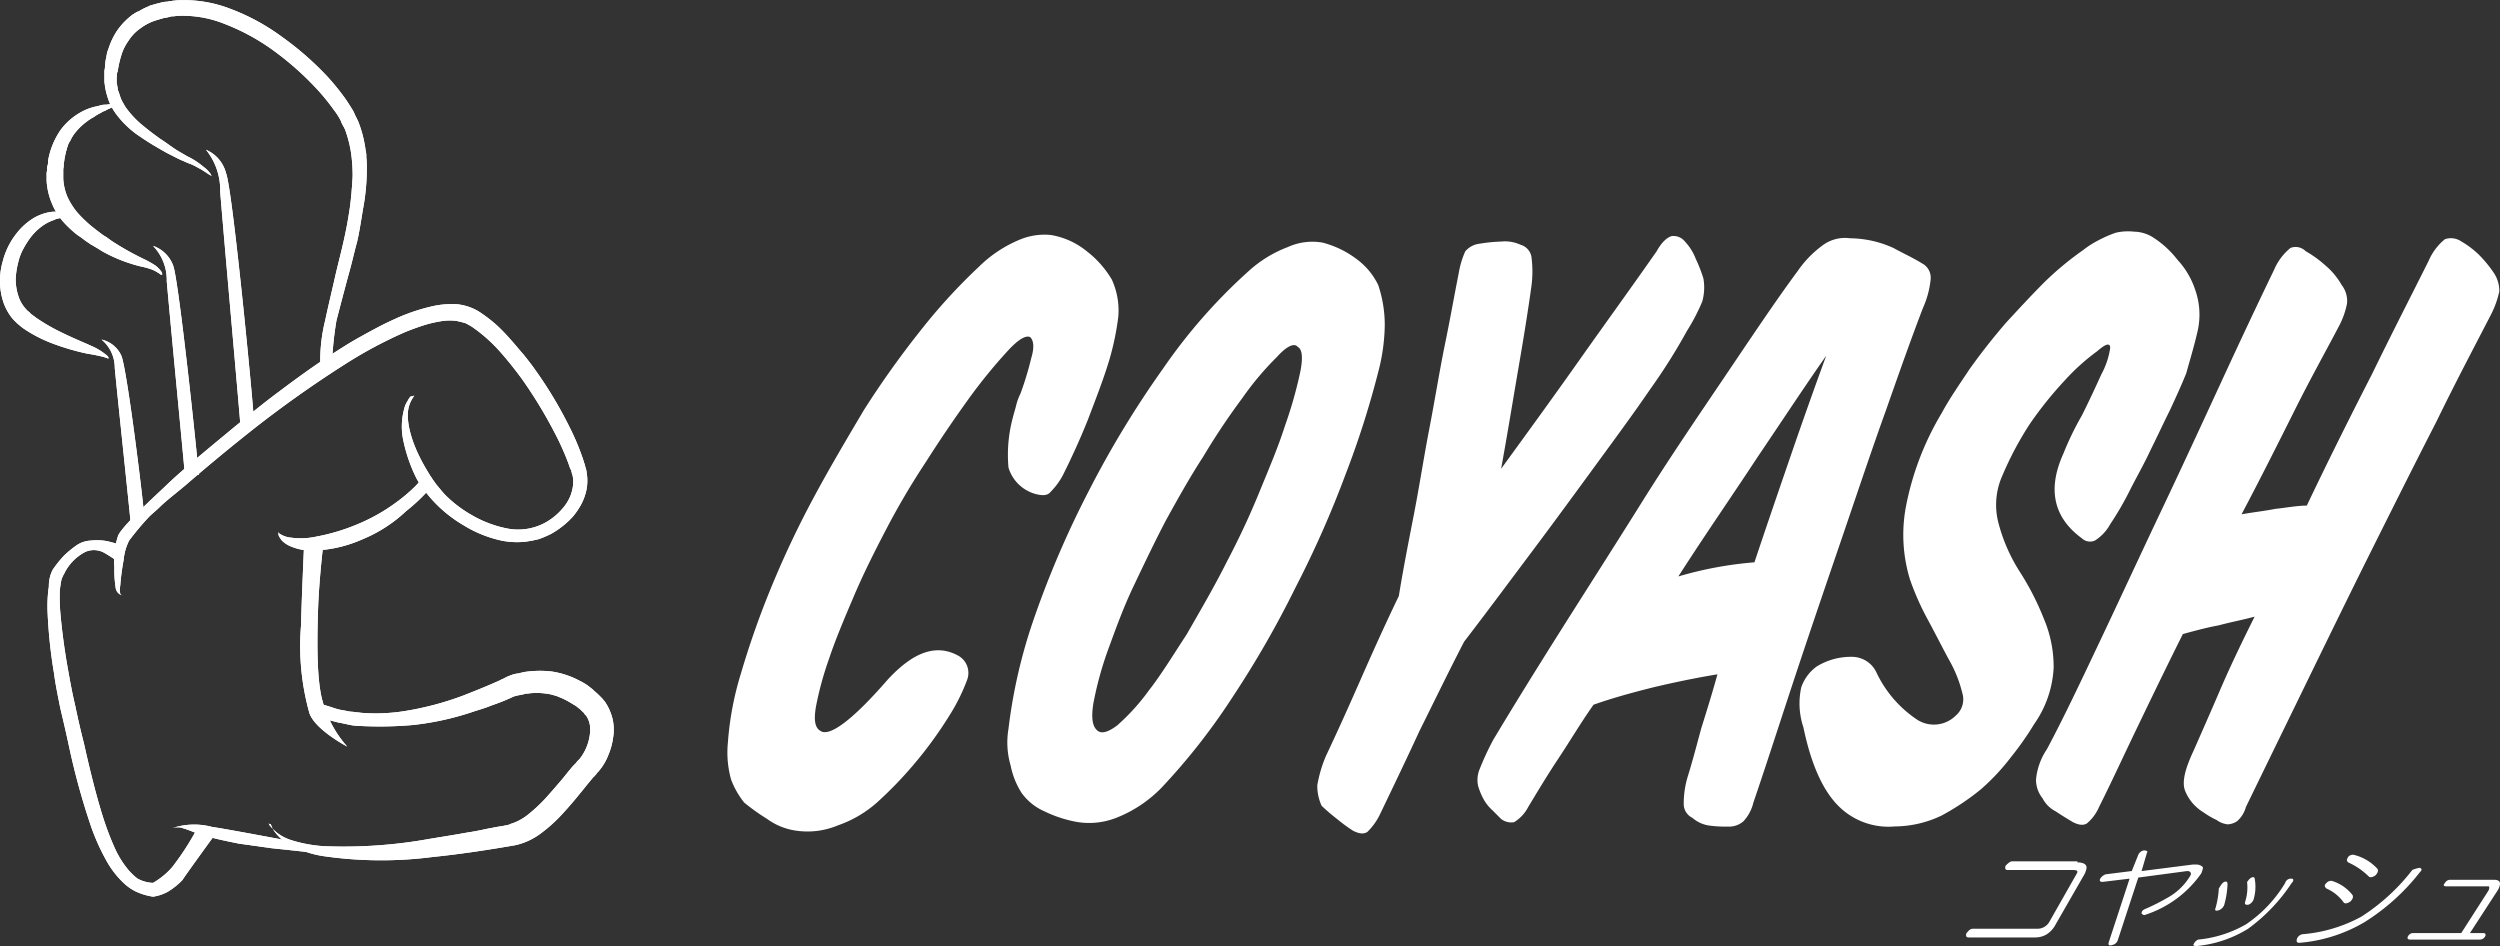 <svg xmlns="http://www.w3.org/2000/svg" width="196.742" height="74.456" viewBox="0 0 196.742 74.456">
  <rect x="0" y="0" width="196.742" height="74.456" fill="#333333" stroke="none"/>
  <g id="グループ_24848" data-name="グループ 24848" transform="translate(-200 -15.948)">
    <g id="グループ_1029" data-name="グループ 1029" transform="translate(180.9 15.782)">
      <path id="パス_264" data-name="パス 264" d="M66,69.356l-.039.039a.135.135,0,0,0-.039.077c-.039.039-.039.077-.077.116a2.414,2.414,0,0,0-.347.965c-.116.965.232,2.7,1.66,4.979.077.154.193.27.27.425.116.154.193.27.309.425.232.27.463.579.733.849a9.775,9.775,0,0,0,2.046,1.544,8.978,8.978,0,0,0,2.74,1.042,4.46,4.46,0,0,0,3.126-.5,4.888,4.888,0,0,0,1.351-1.158,3.268,3.268,0,0,0,.733-1.621,2.586,2.586,0,0,0,0-.772.982.982,0,0,0-.077-.27h0c0-.077-.039-.116-.039-.193a.293.293,0,0,0-.077-.154c-.077-.193-.116-.347-.193-.54a20.753,20.753,0,0,0-.965-2.161,36.129,36.129,0,0,0-2.663-4.4c-.54-.733-1.119-1.467-1.737-2.161a12.311,12.311,0,0,0-1-1,12.555,12.555,0,0,0-1.119-.888,4.979,4.979,0,0,0-.618-.347l-.154-.039c-.039,0-.116-.039-.154-.039-.116-.039-.232-.039-.309-.077a4.229,4.229,0,0,0-1.389.039,9.142,9.142,0,0,0-1.389.347c-.463.154-.888.309-1.351.5a34.332,34.332,0,0,0-4.747,2.547,88.645,88.645,0,0,0-7.333,5.21c-2.046,1.621-3.744,3.049-5.172,4.284-.733.618-1.351,1.081-1.93,1.621-.27.27-.463.425-.888.81a21.531,21.531,0,0,0-1.621,1.93,4.2,4.2,0,0,0-.425,1.505,18.84,18.84,0,0,0-.27,2.046,1.6,1.6,0,0,0,0,.618.274.274,0,0,0,.232.154.72.72,0,0,1-.579-.54,9.169,9.169,0,0,1-.116-1.7,6.039,6.039,0,0,1,.309-2.509c.386-.81,3.01-3.2,3.705-3.86,1.351-1.312,3.4-2.972,5.442-4.67,1.042-.849,2.161-1.775,3.4-2.7s2.586-1.93,4.13-2.933c.772-.5,1.544-1,2.393-1.467s1.737-.965,2.7-1.389a14.863,14.863,0,0,1,3.126-1.042,7.064,7.064,0,0,1,1.814-.116,4.386,4.386,0,0,1,.965.232,3.889,3.889,0,0,1,.888.463,11.234,11.234,0,0,1,1.274,1A14.794,14.794,0,0,1,73.6,64.994c.347.386.656.772.965,1.119.309.386.618.772.888,1.158A32.683,32.683,0,0,1,78.232,71.9,19.141,19.141,0,0,1,79.2,74.18c.077.193.116.386.193.579l.039.154c0,.039.039.116.039.154a1.127,1.127,0,0,1,.077.347,3.745,3.745,0,0,1,0,1.312,4.425,4.425,0,0,1-.425,1.2,6.036,6.036,0,0,1-.656.965,6.883,6.883,0,0,1-1.7,1.351,7.83,7.83,0,0,1-1,.425,9.19,9.19,0,0,1-1,.193,6.126,6.126,0,0,1-1.891-.077,9.52,9.52,0,0,1-3.049-1.235,10.375,10.375,0,0,1-3.628-3.589,12.21,12.21,0,0,1-1.119-3.281,5.269,5.269,0,0,1,.116-2.277,1.849,1.849,0,0,1,.27-.618,1.347,1.347,0,0,1,.232-.347A.727.727,0,0,0,66,69.356" transform="translate(-14.284 -38.069)" fill="#fff"/>
      <path id="パス_265" data-name="パス 265" d="M66,69.356l-.039.039a.135.135,0,0,0-.039.077c-.039.039-.039.077-.077.116a2.414,2.414,0,0,0-.347.965c-.116.965.232,2.7,1.66,4.979.077.154.193.27.27.425.116.154.193.27.309.425.232.27.463.579.733.849a9.775,9.775,0,0,0,2.046,1.544,8.978,8.978,0,0,0,2.74,1.042,4.46,4.46,0,0,0,3.126-.5,4.888,4.888,0,0,0,1.351-1.158,3.268,3.268,0,0,0,.733-1.621,2.586,2.586,0,0,0,0-.772.982.982,0,0,0-.077-.27h0c0-.077-.039-.116-.039-.193a.293.293,0,0,0-.077-.154c-.077-.193-.116-.347-.193-.54a20.753,20.753,0,0,0-.965-2.161,36.129,36.129,0,0,0-2.663-4.4c-.54-.733-1.119-1.467-1.737-2.161a12.311,12.311,0,0,0-1-1,12.555,12.555,0,0,0-1.119-.888,4.979,4.979,0,0,0-.618-.347l-.154-.039c-.039,0-.116-.039-.154-.039-.116-.039-.232-.039-.309-.077a4.229,4.229,0,0,0-1.389.039,9.142,9.142,0,0,0-1.389.347c-.463.154-.888.309-1.351.5a34.332,34.332,0,0,0-4.747,2.547,88.645,88.645,0,0,0-7.333,5.21c-2.046,1.621-3.744,3.049-5.172,4.284-.733.618-1.351,1.081-1.93,1.621-.27.27-.463.425-.888.81a21.531,21.531,0,0,0-1.621,1.93,4.2,4.2,0,0,0-.425,1.505,18.84,18.84,0,0,0-.27,2.046,1.6,1.6,0,0,0,0,.618.274.274,0,0,0,.232.154.72.72,0,0,1-.579-.54,9.169,9.169,0,0,1-.116-1.7,6.039,6.039,0,0,1,.309-2.509c.386-.81,3.01-3.2,3.705-3.86,1.351-1.312,3.4-2.972,5.442-4.67,1.042-.849,2.161-1.775,3.4-2.7s2.586-1.93,4.13-2.933c.772-.5,1.544-1,2.393-1.467s1.737-.965,2.7-1.389a14.863,14.863,0,0,1,3.126-1.042,7.064,7.064,0,0,1,1.814-.116,4.386,4.386,0,0,1,.965.232,3.889,3.889,0,0,1,.888.463,11.234,11.234,0,0,1,1.274,1A14.794,14.794,0,0,1,73.6,64.994c.347.386.656.772.965,1.119.309.386.618.772.888,1.158A32.683,32.683,0,0,1,78.232,71.9,19.141,19.141,0,0,1,79.2,74.18c.077.193.116.386.193.579l.039.154c0,.039.039.116.039.154a1.127,1.127,0,0,1,.077.347,3.745,3.745,0,0,1,0,1.312,4.425,4.425,0,0,1-.425,1.2,6.036,6.036,0,0,1-.656.965,6.883,6.883,0,0,1-1.7,1.351,7.83,7.83,0,0,1-1,.425,9.19,9.19,0,0,1-1,.193,6.126,6.126,0,0,1-1.891-.077,9.52,9.52,0,0,1-3.049-1.235,10.375,10.375,0,0,1-3.628-3.589,12.21,12.21,0,0,1-1.119-3.281,5.269,5.269,0,0,1,.116-2.277,1.849,1.849,0,0,1,.27-.618,1.347,1.347,0,0,1,.232-.347A.727.727,0,0,0,66,69.356Z" transform="translate(-14.284 -38.069)" fill="#fff"/>
      <path id="パス_266" data-name="パス 266" d="M75.8,101.721l.039.039a.533.533,0,0,0,.154.116,1.942,1.942,0,0,0,.849.27,5.677,5.677,0,0,0,1.93-.077,15.842,15.842,0,0,0,3.242-.965A14.352,14.352,0,0,0,85.1,99.367a12.885,12.885,0,0,0,1.505-1.274c.309-.309.463-.579.579-.695a.183.183,0,0,1,.232-.039s.232.116.193.27c.116.116.54.077.27.5a14.063,14.063,0,0,1-2.007,1.93,11.189,11.189,0,0,1-3.4,2.2,10.226,10.226,0,0,1-3.628.888,4.238,4.238,0,0,1-2.2-.386,2.172,2.172,0,0,1-.54-.386,2.617,2.617,0,0,1-.232-.347.42.42,0,0,1-.039-.193l-.039-.116" transform="translate(-34.817 -59.666)" fill="#fff"/>
      <path id="パス_267" data-name="パス 267" d="M75.8,101.721l.039.039a.533.533,0,0,0,.154.116,1.942,1.942,0,0,0,.849.27,5.677,5.677,0,0,0,1.93-.077,15.842,15.842,0,0,0,3.242-.965A14.352,14.352,0,0,0,85.1,99.367a12.885,12.885,0,0,0,1.505-1.274c.309-.309.463-.579.579-.695a.183.183,0,0,1,.232-.039s.232.116.193.27c.116.116.54.077.27.5a14.063,14.063,0,0,1-2.007,1.93,11.189,11.189,0,0,1-3.4,2.2,10.226,10.226,0,0,1-3.628.888,4.238,4.238,0,0,1-2.2-.386,2.172,2.172,0,0,1-.54-.386,2.617,2.617,0,0,1-.232-.347.42.42,0,0,1-.039-.193Z" transform="translate(-34.817 -59.666)" fill="#fff"/>
      <path id="パス_268" data-name="パス 268" d="M84.024,127.163s-2.509-1.312-2.972-2.624a19.521,19.521,0,0,1-.656-6.986c0-1,.232-6.252.232-6.252l1.505.039s-.27,2.161-.386,4.554c-.232,6.021.193,7.41.579,8.414a8.676,8.676,0,0,0,1.7,2.856" transform="translate(-37.599 -68.242)" fill="#fff"/>
      <path id="パス_269" data-name="パス 269" d="M84.024,127.163s-2.509-1.312-2.972-2.624a19.521,19.521,0,0,1-.656-6.986c0-1,.232-6.252.232-6.252l1.505.039s-.27,2.161-.386,4.554c-.232,6.021.193,7.41.579,8.414A8.676,8.676,0,0,0,84.024,127.163Z" transform="translate(-37.599 -68.242)" fill="#fff"/>
      <path id="パス_270" data-name="パス 270" d="M73.8,148.94a.862.862,0,0,1,.116.193,6.882,6.882,0,0,0,.54.54,3.731,3.731,0,0,0,1.312.656,10.788,10.788,0,0,0,2.354.425,37.864,37.864,0,0,0,8.414-.579c.926-.154,1.93-.309,2.972-.5.54-.077,1.081-.193,1.621-.309.27-.039.579-.116.849-.154.154-.039.309-.039.425-.077.077,0,.154-.039.232-.039l.116-.039c.039,0,.039,0,.077-.039a4.1,4.1,0,0,0,1.351-.695,13.069,13.069,0,0,0,1.351-1.235c.425-.463.888-1,1.351-1.544.232-.27.463-.579.695-.849a3.844,3.844,0,0,1,.386-.425c.077-.077.116-.154.193-.232l.039-.039.039-.039.077-.077a3.9,3.9,0,0,0,.772-1.737,3.206,3.206,0,0,0,.039-.849,1.845,1.845,0,0,0-.232-.695c-.039-.039-.039-.116-.116-.154a.532.532,0,0,1-.116-.154c0-.039-.039-.039-.077-.077l-.077-.077-.154-.154c-.116-.077-.232-.193-.347-.27l-.193-.116c-.077-.039-.116-.077-.193-.116a6.7,6.7,0,0,0-.733-.386c-.116-.039-.27-.116-.386-.154s-.27-.077-.386-.116a5.577,5.577,0,0,0-1.582-.116c-.116,0-.27.039-.386.039a.348.348,0,0,0-.193.039c-.077,0-.116.039-.193.039s-.116.039-.193.039-.116.039-.193.039c-.039,0-.116.039-.154.039h0l-.116.039a15.539,15.539,0,0,1-1.505.618c-.232.077-.5.193-.733.27s-.463.154-.733.232a22.3,22.3,0,0,1-4.979,1.119,29.92,29.92,0,0,1-4.014.077,4.538,4.538,0,0,1-1.042-.116c-.347-.077-.695-.154-.772-.154-.116-.039-.618-.154-.733-.193a4.293,4.293,0,0,1-.579-.463l-.077-.811s.656.193.772.232l.347.116c.116.039.27.077.425.116.077,0,.154.039.232.039s.154.039.232.039a2.278,2.278,0,0,0,.54.077c.193.039.386.039.618.077a14.368,14.368,0,0,0,3.319-.116,23.784,23.784,0,0,0,4.709-1.235c.888-.347,1.853-.733,2.895-1.2.116-.077.27-.116.386-.193l.232-.116c.039,0,.077-.039.116-.039l.077-.039.116-.039a1.915,1.915,0,0,1,.5-.116c.154-.039.347-.077.5-.116a8.08,8.08,0,0,1,2.161-.039,6.725,6.725,0,0,1,2.2.733,3.855,3.855,0,0,1,.54.309c.077.039.154.116.27.193.077.077.154.116.232.193.154.154.309.27.463.425l.116.116.039.039.077.077c.077.077.154.193.232.27a4.13,4.13,0,0,1,.618,1.389,3.773,3.773,0,0,1,.039,1.467,5.264,5.264,0,0,1-.386,1.389,4.33,4.33,0,0,1-.772,1.274l-.116.116-.039.077-.039.039c-.077.077-.116.154-.193.193-.116.154-.232.27-.347.425-.232.27-.463.579-.695.849-.463.579-.926,1.119-1.428,1.66a11.83,11.83,0,0,1-1.621,1.467,5.279,5.279,0,0,1-2.046.965q-3.647.637-6.484.926a31.613,31.613,0,0,1-8.722-.077,8.136,8.136,0,0,1-2.431-.81,3.447,3.447,0,0,1-1.235-1,2.161,2.161,0,0,1-.386-.695c-.154,0-.193-.077-.193-.077" transform="translate(-33.589 -83.999)" fill="#fff"/>
      <path id="パス_271" data-name="パス 271" d="M73.8,148.94a.862.862,0,0,1,.116.193,6.882,6.882,0,0,0,.54.54,3.731,3.731,0,0,0,1.312.656,10.788,10.788,0,0,0,2.354.425,37.864,37.864,0,0,0,8.414-.579c.926-.154,1.93-.309,2.972-.5.54-.077,1.081-.193,1.621-.309.27-.039.579-.116.849-.154.154-.039.309-.039.425-.077.077,0,.154-.039.232-.039l.116-.039c.039,0,.039,0,.077-.039a4.1,4.1,0,0,0,1.351-.695,13.069,13.069,0,0,0,1.351-1.235c.425-.463.888-1,1.351-1.544.232-.27.463-.579.695-.849a3.844,3.844,0,0,1,.386-.425c.077-.077.116-.154.193-.232l.039-.039.039-.039.077-.077a3.9,3.9,0,0,0,.772-1.737,3.206,3.206,0,0,0,.039-.849,1.845,1.845,0,0,0-.232-.695c-.039-.039-.039-.116-.116-.154a.532.532,0,0,1-.116-.154c0-.039-.039-.039-.077-.077l-.077-.077-.154-.154c-.116-.077-.232-.193-.347-.27l-.193-.116c-.077-.039-.116-.077-.193-.116a6.7,6.7,0,0,0-.733-.386c-.116-.039-.27-.116-.386-.154s-.27-.077-.386-.116a5.577,5.577,0,0,0-1.582-.116c-.116,0-.27.039-.386.039a.348.348,0,0,0-.193.039c-.077,0-.116.039-.193.039s-.116.039-.193.039-.116.039-.193.039c-.039,0-.116.039-.154.039h0l-.116.039a15.539,15.539,0,0,1-1.505.618c-.232.077-.5.193-.733.27s-.463.154-.733.232a22.3,22.3,0,0,1-4.979,1.119,29.92,29.92,0,0,1-4.014.077,4.538,4.538,0,0,1-1.042-.116c-.347-.077-.695-.154-.772-.154-.116-.039-.618-.154-.733-.193a4.293,4.293,0,0,1-.579-.463l-.077-.811s.656.193.772.232l.347.116c.116.039.27.077.425.116.077,0,.154.039.232.039s.154.039.232.039a2.278,2.278,0,0,0,.54.077c.193.039.386.039.618.077a14.368,14.368,0,0,0,3.319-.116,23.784,23.784,0,0,0,4.709-1.235c.888-.347,1.853-.733,2.895-1.2.116-.077.27-.116.386-.193l.232-.116c.039,0,.077-.039.116-.039l.077-.039.116-.039a1.915,1.915,0,0,1,.5-.116c.154-.039.347-.077.5-.116a8.08,8.08,0,0,1,2.161-.039,6.725,6.725,0,0,1,2.2.733,3.855,3.855,0,0,1,.54.309c.077.039.154.116.27.193.077.077.154.116.232.193.154.154.309.27.463.425l.116.116.039.039.077.077c.077.077.154.193.232.27a4.13,4.13,0,0,1,.618,1.389,3.773,3.773,0,0,1,.039,1.467,5.264,5.264,0,0,1-.386,1.389,4.33,4.33,0,0,1-.772,1.274l-.116.116-.039.077-.039.039c-.077.077-.116.154-.193.193-.116.154-.232.27-.347.425-.232.27-.463.579-.695.849-.463.579-.926,1.119-1.428,1.66a11.83,11.83,0,0,1-1.621,1.467,5.279,5.279,0,0,1-2.046.965q-3.647.637-6.484.926a31.613,31.613,0,0,1-8.722-.077,8.136,8.136,0,0,1-2.431-.81,3.447,3.447,0,0,1-1.235-1,2.161,2.161,0,0,1-.386-.695C73.839,149.017,73.8,148.94,73.8,148.94Z" transform="translate(-33.589 -83.999)" fill="#fff"/>
      <path id="パス_272" data-name="パス 272" d="M34.218,111.942s-.618-.425-1.042-.656a1.673,1.673,0,0,0-1.428-.039,3.78,3.78,0,0,0-1.621,1.621c-.039.116-.116.193-.154.309-.039.039-.039.116-.077.154,0,.039-.039.116-.039.154-.039.193-.077.463-.116.733a14.668,14.668,0,0,0,.039,1.814c.116,1.312.309,2.856.618,4.554.154.849.309,1.737.54,2.7.193.926.425,1.968.695,3.01.5,2.239,1,4.245,1.544,5.944a22.439,22.439,0,0,0,.888,2.316,7.337,7.337,0,0,0,1.119,1.775,4.968,4.968,0,0,0,.656.618,2.693,2.693,0,0,0,1.235.347,5.9,5.9,0,0,0,1.505-1.235,21.065,21.065,0,0,0,1.93-2.972l1.312.579s-2.084,2.856-2.431,3.4a5.549,5.549,0,0,1-1.158.926,3.411,3.411,0,0,1-1.158.386,4.94,4.94,0,0,1-1.312-.386,3.884,3.884,0,0,1-.965-.656,7.291,7.291,0,0,1-1.467-1.93,16.872,16.872,0,0,1-1.119-2.509,55.46,55.46,0,0,1-1.737-6.291c-.232-1.081-.463-2.084-.695-3.049-.193-.965-.386-1.891-.5-2.779a38.539,38.539,0,0,1-.5-4.709,10.909,10.909,0,0,1,.077-1.968c.039-.154,0-.232.039-.5a2.811,2.811,0,0,1,.27-.926,8.7,8.7,0,0,1,.926-1.158,8.142,8.142,0,0,1,.888-.733,2.145,2.145,0,0,1,1.158-.425,4.561,4.561,0,0,1,1.312.039c.347.077,1.428.386,1.428.386Z" transform="translate(-5.932 -67.649)" fill="#fff"/>
      <path id="パス_273" data-name="パス 273" d="M34.218,111.942s-.618-.425-1.042-.656a1.673,1.673,0,0,0-1.428-.039,3.78,3.78,0,0,0-1.621,1.621c-.039.116-.116.193-.154.309-.039.039-.039.116-.077.154,0,.039-.039.116-.039.154-.039.193-.077.463-.116.733a14.668,14.668,0,0,0,.039,1.814c.116,1.312.309,2.856.618,4.554.154.849.309,1.737.54,2.7.193.926.425,1.968.695,3.01.5,2.239,1,4.245,1.544,5.944a22.439,22.439,0,0,0,.888,2.316,7.337,7.337,0,0,0,1.119,1.775,4.968,4.968,0,0,0,.656.618,2.693,2.693,0,0,0,1.235.347,5.9,5.9,0,0,0,1.505-1.235,21.065,21.065,0,0,0,1.93-2.972l1.312.579s-2.084,2.856-2.431,3.4a5.549,5.549,0,0,1-1.158.926,3.411,3.411,0,0,1-1.158.386,4.94,4.94,0,0,1-1.312-.386,3.884,3.884,0,0,1-.965-.656,7.291,7.291,0,0,1-1.467-1.93,16.872,16.872,0,0,1-1.119-2.509,55.46,55.46,0,0,1-1.737-6.291c-.232-1.081-.463-2.084-.695-3.049-.193-.965-.386-1.891-.5-2.779a38.539,38.539,0,0,1-.5-4.709,10.909,10.909,0,0,1,.077-1.968c.039-.154,0-.232.039-.5a2.811,2.811,0,0,1,.27-.926,8.7,8.7,0,0,1,.926-1.158,8.142,8.142,0,0,1,.888-.733,2.145,2.145,0,0,1,1.158-.425,4.561,4.561,0,0,1,1.312.039c.347.077,1.428.386,1.428.386Z" transform="translate(-5.932 -67.649)" fill="#fff"/>
      <path id="パス_274" data-name="パス 274" d="M64.729,170.479l-2.895-.309-2.47-.347s-1.775-.347-2.393-.54c-.618-.232-.926-.27-1.235-.386a7.66,7.66,0,0,0-1-.347,1.532,1.532,0,0,0-.733.077,5.459,5.459,0,0,1,3.242-.116c.695.077,6.407,1.158,6.407,1.158Z" transform="translate(-21.43 -103.261)" fill="#fff"/>
      <path id="パス_275" data-name="パス 275" d="M64.729,170.479l-2.895-.309-2.47-.347s-1.775-.347-2.393-.54c-.618-.232-.926-.27-1.235-.386a7.66,7.66,0,0,0-1-.347,1.532,1.532,0,0,0-.733.077,5.459,5.459,0,0,1,3.242-.116c.695.077,6.407,1.158,6.407,1.158Z" transform="translate(-21.43 -103.261)" fill="#fff"/>
      <path id="パス_276" data-name="パス 276" d="M48.852,14.035a.861.861,0,0,0-.193-.116c-.116-.077-.347-.232-.656-.425-.154-.077-.347-.193-.579-.309s-.5-.193-.81-.347c-.309-.116-.656-.309-1.042-.5s-.772-.425-1.235-.695-.926-.579-1.428-.926A7.655,7.655,0,0,1,41.4,9.249a4.643,4.643,0,0,1-.618-1.042,6.141,6.141,0,0,1-.347-1.274c0-.116-.039-.232-.039-.347V5.891a1.068,1.068,0,0,1,.039-.347,4.729,4.729,0,0,1,.077-.733c.039-.116.039-.232.077-.386,0-.077.039-.116.039-.193.039-.077.039-.116.077-.193A5.654,5.654,0,0,1,41.4,2.572,5.487,5.487,0,0,1,42.639,1.3c.077-.039.116-.077.193-.116l.116-.077.116-.039c.154-.077.27-.154.425-.232s.27-.116.425-.193a.549.549,0,0,1,.232-.077c.077-.039.154-.039.232-.077l.463-.116A1.937,1.937,0,0,1,45.3.3c.077,0,.154-.039.232-.039a.49.49,0,0,0,.232-.039c.154,0,.309-.039.5-.039a10.161,10.161,0,0,1,4.091.695,16.72,16.72,0,0,1,3.975,2.161,23.98,23.98,0,0,1,3.589,3.126,19.078,19.078,0,0,1,1.389,1.7c.193.27.386.579.579.888a2.594,2.594,0,0,1,.232.463l.232.463a9.03,9.03,0,0,1,.54,1.93c.039.154.039.309.077.463a1.879,1.879,0,0,1,.039.463,7.135,7.135,0,0,1,.039.888,17.122,17.122,0,0,1-.309,3.242c-.154.965-.347,2.161-.5,2.7s-.386,1.582-.579,2.239c-.193.695-.772,2.895-1,3.782a25.828,25.828,0,0,0-.347,3.319l-.888.579a3.974,3.974,0,0,0-.039-.5,13.041,13.041,0,0,1,.386-3.4c.193-.926.463-2.046.772-3.4.154-.695.347-1.428.54-2.239s.386-1.7.54-2.663c.077-.463.154-1,.193-1.505.039-.27.039-.54.077-.81,0-.27.039-.54.039-.81a12.992,12.992,0,0,0-.116-1.7,9.494,9.494,0,0,0-.425-1.737A2.068,2.068,0,0,0,59.2,10.1,2.068,2.068,0,0,1,59,9.674a5.193,5.193,0,0,0-.54-.849,17,17,0,0,0-1.351-1.66,23.615,23.615,0,0,0-3.551-3.126,16.837,16.837,0,0,0-3.744-2.007,8.774,8.774,0,0,0-3.628-.618c-.154,0-.27.039-.425.039a.289.289,0,0,0-.193.039,1.671,1.671,0,0,0-.193.039c-.154.039-.27.039-.386.077s-.27.077-.386.116a4,4,0,0,0-1.351.656,3.408,3.408,0,0,0-.965,1,3.808,3.808,0,0,0-.579,1.2,7.938,7.938,0,0,0-.27,1.235c-.077.077-.039.27-.077.463v.309a.657.657,0,0,0,.039.27c0,.077.039.193.039.27a.716.716,0,0,0,.077.27l.039.116.039.116c.039.077.039.154.077.232a2.594,2.594,0,0,0,.232.463,2.6,2.6,0,0,0,.27.425A7.283,7.283,0,0,0,43.488,10.1c.463.386.888.695,1.312,1,.425.27.772.54,1.119.772s.656.386.965.579A5.935,5.935,0,0,1,48.2,13.3a2.256,2.256,0,0,1,.54.54.861.861,0,0,0,.116.193" transform="translate(-13.079)" fill="#fff"/>
      <path id="パス_277" data-name="パス 277" d="M48.852,14.035a.861.861,0,0,0-.193-.116c-.116-.077-.347-.232-.656-.425-.154-.077-.347-.193-.579-.309s-.5-.193-.81-.347c-.309-.116-.656-.309-1.042-.5s-.772-.425-1.235-.695-.926-.579-1.428-.926A7.655,7.655,0,0,1,41.4,9.249a4.643,4.643,0,0,1-.618-1.042,6.141,6.141,0,0,1-.347-1.274c0-.116-.039-.232-.039-.347V5.891a1.068,1.068,0,0,1,.039-.347,4.729,4.729,0,0,1,.077-.733c.039-.116.039-.232.077-.386,0-.077.039-.116.039-.193.039-.077.039-.116.077-.193A5.654,5.654,0,0,1,41.4,2.572,5.487,5.487,0,0,1,42.639,1.3c.077-.039.116-.077.193-.116l.116-.077.116-.039c.154-.077.27-.154.425-.232s.27-.116.425-.193a.549.549,0,0,1,.232-.077c.077-.039.154-.039.232-.077l.463-.116A1.937,1.937,0,0,1,45.3.3c.077,0,.154-.039.232-.039a.49.49,0,0,0,.232-.039c.154,0,.309-.039.5-.039a10.161,10.161,0,0,1,4.091.695,16.72,16.72,0,0,1,3.975,2.161,23.98,23.98,0,0,1,3.589,3.126,19.078,19.078,0,0,1,1.389,1.7c.193.27.386.579.579.888a2.594,2.594,0,0,1,.232.463l.232.463a9.03,9.03,0,0,1,.54,1.93c.039.154.039.309.077.463a1.879,1.879,0,0,1,.039.463,7.135,7.135,0,0,1,.039.888,17.122,17.122,0,0,1-.309,3.242c-.154.965-.347,2.161-.5,2.7s-.386,1.582-.579,2.239c-.193.695-.772,2.895-1,3.782a25.828,25.828,0,0,0-.347,3.319l-.888.579a3.974,3.974,0,0,0-.039-.5,13.041,13.041,0,0,1,.386-3.4c.193-.926.463-2.046.772-3.4.154-.695.347-1.428.54-2.239s.386-1.7.54-2.663c.077-.463.154-1,.193-1.505.039-.27.039-.54.077-.81,0-.27.039-.54.039-.81a12.992,12.992,0,0,0-.116-1.7,9.494,9.494,0,0,0-.425-1.737A2.068,2.068,0,0,0,59.2,10.1,2.068,2.068,0,0,1,59,9.674a5.193,5.193,0,0,0-.54-.849,17,17,0,0,0-1.351-1.66,23.615,23.615,0,0,0-3.551-3.126,16.837,16.837,0,0,0-3.744-2.007,8.774,8.774,0,0,0-3.628-.618c-.154,0-.27.039-.425.039a.289.289,0,0,0-.193.039,1.671,1.671,0,0,0-.193.039c-.154.039-.27.039-.386.077s-.27.077-.386.116a4,4,0,0,0-1.351.656,3.408,3.408,0,0,0-.965,1,3.808,3.808,0,0,0-.579,1.2,7.938,7.938,0,0,0-.27,1.235c-.077.077-.039.27-.077.463v.309a.657.657,0,0,0,.039.27c0,.077.039.193.039.27a.716.716,0,0,0,.077.27l.039.116.039.116c.039.077.039.154.077.232a2.594,2.594,0,0,0,.232.463,2.6,2.6,0,0,0,.27.425A7.283,7.283,0,0,0,43.488,10.1c.463.386.888.695,1.312,1,.425.27.772.54,1.119.772s.656.386.965.579A5.935,5.935,0,0,1,48.2,13.3a2.256,2.256,0,0,1,.54.54A.861.861,0,0,0,48.852,14.035Z" transform="translate(-13.079)" fill="#fff"/>
      <path id="パス_278" data-name="パス 278" d="M37.631,34.831a.12.12,0,0,1-.077-.039,2.285,2.285,0,0,0-.232-.154,2.57,2.57,0,0,0-.463-.232,6.263,6.263,0,0,0-.849-.232,12.225,12.225,0,0,1-2.972-1.158c-.309-.193-.618-.386-.965-.579-.154-.116-.347-.232-.5-.347a6.549,6.549,0,0,0-.54-.386,8.547,8.547,0,0,1-1.081-1,5.02,5.02,0,0,1-.926-1.467,5.373,5.373,0,0,1-.425-1.814V27a1.19,1.19,0,0,1,.039-.386v-.193a.348.348,0,0,1,.039-.193,1.19,1.19,0,0,0,.039-.386,6.083,6.083,0,0,1,1-2.431,5,5,0,0,1,1.467-1.312,4.362,4.362,0,0,1,1.235-.5,4.006,4.006,0,0,0,.463-.116,1.448,1.448,0,0,1,.386-.039c.116,0,.193-.039.309-.039h.232a.789.789,0,0,1,.309.039s0,.039-.193.116a3.442,3.442,0,0,1-.386.193,2.276,2.276,0,0,0-.309.154c-.039.039-.116.039-.193.077s-.116.077-.193.116a2.878,2.878,0,0,0-.463.27,1.679,1.679,0,0,1-.27.154c-.077.077-.193.116-.27.193a4.679,4.679,0,0,0-1.158,1.158c-.039.077-.077.116-.116.193l-.116.232c-.039.039-.039.077-.077.116a.142.142,0,0,0-.039.116c-.039,0-.039.077-.077.193a.715.715,0,0,0-.077.27.716.716,0,0,0-.077.27c-.039.116-.039.193-.077.309,0,.116-.039.193-.039.309a1.069,1.069,0,0,0-.039.347c0,.116-.039.232-.039.347v.695a4.26,4.26,0,0,0,.347,1.467,5.9,5.9,0,0,0,.733,1.158,10.479,10.479,0,0,0,.926.926c.309.27.618.5.926.733a3.219,3.219,0,0,0,.463.309c.154.116.27.193.425.309a22.784,22.784,0,0,0,2.624,1.467,7.57,7.57,0,0,1,.81.463,2.171,2.171,0,0,1,.425.425.513.513,0,0,1,.116.27l-.077.039" transform="translate(-5.833 -13.039)" fill="#fff"/>
      <path id="パス_279" data-name="パス 279" d="M37.631,34.831a.12.12,0,0,1-.077-.039,2.285,2.285,0,0,0-.232-.154,2.57,2.57,0,0,0-.463-.232,6.263,6.263,0,0,0-.849-.232,12.225,12.225,0,0,1-2.972-1.158c-.309-.193-.618-.386-.965-.579-.154-.116-.347-.232-.5-.347a6.549,6.549,0,0,0-.54-.386,8.547,8.547,0,0,1-1.081-1,5.02,5.02,0,0,1-.926-1.467,5.373,5.373,0,0,1-.425-1.814V27a1.19,1.19,0,0,1,.039-.386v-.193a.348.348,0,0,1,.039-.193,1.19,1.19,0,0,0,.039-.386,6.083,6.083,0,0,1,1-2.431,5,5,0,0,1,1.467-1.312,4.362,4.362,0,0,1,1.235-.5,4.006,4.006,0,0,0,.463-.116,1.448,1.448,0,0,1,.386-.039c.116,0,.193-.039.309-.039h.232a.789.789,0,0,1,.309.039s0,.039-.193.116a3.442,3.442,0,0,1-.386.193,2.276,2.276,0,0,0-.309.154c-.039.039-.116.039-.193.077s-.116.077-.193.116a2.878,2.878,0,0,0-.463.27,1.679,1.679,0,0,1-.27.154c-.077.077-.193.116-.27.193a4.679,4.679,0,0,0-1.158,1.158c-.039.077-.077.116-.116.193l-.116.232c-.039.039-.039.077-.077.116a.142.142,0,0,0-.039.116c-.039,0-.039.077-.077.193a.715.715,0,0,0-.077.27.716.716,0,0,0-.077.27c-.039.116-.039.193-.077.309,0,.116-.039.193-.039.309a1.069,1.069,0,0,0-.039.347c0,.116-.039.232-.039.347v.695a4.26,4.26,0,0,0,.347,1.467,5.9,5.9,0,0,0,.733,1.158,10.479,10.479,0,0,0,.926.926c.309.27.618.5.926.733a3.219,3.219,0,0,0,.463.309c.154.116.27.193.425.309a22.784,22.784,0,0,0,2.624,1.467,7.57,7.57,0,0,1,.81.463,2.171,2.171,0,0,1,.425.425.513.513,0,0,1,.116.27Z" transform="translate(-5.833 -13.039)" fill="#fff"/>
      <path id="パス_280" data-name="パス 280" d="M27.629,54.906a.12.12,0,0,1-.077-.039,1.518,1.518,0,0,1-.232-.077,11.82,11.82,0,0,0-1.312-.27,18.8,18.8,0,0,1-2.779-.81,10.781,10.781,0,0,1-2.007-1,4.682,4.682,0,0,1-.54-.386c-.077-.077-.193-.154-.27-.232l-.27-.27a4.132,4.132,0,0,1-.81-1.467,5.3,5.3,0,0,1-.232-1.7,5.561,5.561,0,0,1,.232-1.467,5.845,5.845,0,0,1,1.119-2.2,4.9,4.9,0,0,1,1.389-1.2,3.914,3.914,0,0,1,1.235-.425,2.673,2.673,0,0,1,1.312.154c.193.077.232.154.232.154a.461.461,0,0,1-.193.077h-.154c-.077,0-.154.039-.232.039a.292.292,0,0,0-.154.039c-.039,0-.116.039-.154.039s-.116.039-.154.039c-.077,0-.116.039-.193.077a3.437,3.437,0,0,0-.926.463,4.422,4.422,0,0,0-1.042,1.042,7.442,7.442,0,0,0-.5.81,4.164,4.164,0,0,0-.386,1.042,6.349,6.349,0,0,0-.193,1.235,4.089,4.089,0,0,0,.193,1.351,2.715,2.715,0,0,0,.579,1.042c.077.077.116.154.193.193.077.077.154.116.193.193l.463.347a14.994,14.994,0,0,0,1.775,1.042c1.081.54,1.968.888,2.547,1.158a4.844,4.844,0,0,1,1.158.695.869.869,0,0,1,.193.193v.116" transform="translate(0 -26.514)" fill="#fff"/>
      <path id="パス_281" data-name="パス 281" d="M27.629,54.906a.12.12,0,0,1-.077-.039,1.518,1.518,0,0,1-.232-.077,11.82,11.82,0,0,0-1.312-.27,18.8,18.8,0,0,1-2.779-.81,10.781,10.781,0,0,1-2.007-1,4.682,4.682,0,0,1-.54-.386c-.077-.077-.193-.154-.27-.232l-.27-.27a4.132,4.132,0,0,1-.81-1.467,5.3,5.3,0,0,1-.232-1.7,5.561,5.561,0,0,1,.232-1.467,5.845,5.845,0,0,1,1.119-2.2,4.9,4.9,0,0,1,1.389-1.2,3.914,3.914,0,0,1,1.235-.425,2.673,2.673,0,0,1,1.312.154c.193.077.232.154.232.154a.461.461,0,0,1-.193.077h-.154c-.077,0-.154.039-.232.039a.292.292,0,0,0-.154.039c-.039,0-.116.039-.154.039s-.116.039-.154.039c-.077,0-.116.039-.193.077a3.437,3.437,0,0,0-.926.463,4.422,4.422,0,0,0-1.042,1.042,7.442,7.442,0,0,0-.5.81,4.164,4.164,0,0,0-.386,1.042,6.349,6.349,0,0,0-.193,1.235,4.089,4.089,0,0,0,.193,1.351,2.715,2.715,0,0,0,.579,1.042c.077.077.116.154.193.193.077.077.154.116.193.193l.463.347a14.994,14.994,0,0,0,1.775,1.042c1.081.54,1.968.888,2.547,1.158a4.844,4.844,0,0,1,1.158.695.869.869,0,0,1,.193.193Z" transform="translate(0 -26.514)" fill="#fff"/>
      <path id="パス_282" data-name="パス 282" d="M64.882,52.275l-1.081.039c0-.27-1.2-13.624-1.582-18.294A5.06,5.06,0,0,0,61.1,30.7a2.747,2.747,0,0,1,1.582,1.853c.54,1.351,2.316,19.954,2.2,19.722" transform="translate(-25.79 -18.749)" fill="#fff"/>
      <path id="パス_283" data-name="パス 283" d="M64.882,52.275l-1.081.039c0-.27-1.2-13.624-1.582-18.294A5.06,5.06,0,0,0,61.1,30.7a2.747,2.747,0,0,1,1.582,1.853C63.223,33.9,65,52.506,64.882,52.275Z" transform="translate(-25.79 -18.749)" fill="#fff"/>
      <path id="パス_284" data-name="パス 284" d="M53.889,68.324l-1.081.039c0-.232-1.081-11.347-1.428-15.284A3.851,3.851,0,0,0,50.3,50.3a2.574,2.574,0,0,1,1.582,1.544c.463,1.119,2.084,16.673,2.007,16.48" transform="translate(-19.158 -30.785)" fill="#fff"/>
      <path id="パス_285" data-name="パス 285" d="M53.889,68.324l-1.081.039c0-.232-1.081-11.347-1.428-15.284A3.851,3.851,0,0,0,50.3,50.3a2.574,2.574,0,0,1,1.582,1.544C52.346,52.963,53.967,68.517,53.889,68.324Z" transform="translate(-19.158 -30.785)" fill="#fff"/>
      <path id="パス_286" data-name="パス 286" d="M43.158,83.449l-1.042.618c0-.193-.965-9.263-1.274-12.428A2.885,2.885,0,0,0,39.8,69.4a2.26,2.26,0,0,1,1.544,1.235c.463.888,1.93,12.968,1.814,12.814" transform="translate(-12.711 -42.513)" fill="#fff"/>
      <path id="パス_287" data-name="パス 287" d="M43.158,83.449l-1.042.618c0-.193-.965-9.263-1.274-12.428A2.885,2.885,0,0,0,39.8,69.4a2.26,2.26,0,0,1,1.544,1.235C41.807,71.523,43.274,83.6,43.158,83.449Z" transform="translate(-12.711 -42.513)" fill="#fff"/>
    </g>
    <g id="グループ_1031" data-name="グループ 1031" transform="translate(257.039 24)">
      <g id="グループ_681" data-name="グループ 681" transform="translate(0.219 10.148)">
        <path id="パス_305" data-name="パス 305" d="M19.12,47.194A15.2,15.2,0,0,1,17.666,50.1a31.817,31.817,0,0,1-2.824,3.851,31.119,31.119,0,0,1-2.824,2.909,9.139,9.139,0,0,1-3.081,1.8,6.153,6.153,0,0,1-3.166.428,5.046,5.046,0,0,1-2.4-.941,16.323,16.323,0,0,1-1.8-1.284,6.646,6.646,0,0,1-1.027-1.8,7.865,7.865,0,0,1-.257-2.909A24.27,24.27,0,0,1,1.321,46.68a68.211,68.211,0,0,1,2.31-6.589,75.1,75.1,0,0,1,3.337-7.1c1.284-2.4,2.653-4.706,4.022-7.017a73.1,73.1,0,0,1,4.45-6.247,45.031,45.031,0,0,1,4.621-5.049,10,10,0,0,1,3.252-2.139,5.068,5.068,0,0,1,2.4-.342,6.059,6.059,0,0,1,2.824,1.284A7.846,7.846,0,0,1,30.5,15.7a5.846,5.846,0,0,1,.513,2.909,21.057,21.057,0,0,1-.685,3.337c-.428,1.455-1.027,3-1.711,4.792-.685,1.711-1.369,3.166-1.968,4.364a5.539,5.539,0,0,1-.941,1.284c-.257.342-.685.342-1.284.171a3.076,3.076,0,0,1-2.054-2.054,11.243,11.243,0,0,1,.342-3.936c.086-.342.171-.6.257-.941a4.171,4.171,0,0,1,.342-.941,25.37,25.37,0,0,0,.856-2.824c.257-.856.171-1.369-.086-1.626-.342-.171-.941.171-1.8,1.112a41.531,41.531,0,0,0-3,3.68c-1.112,1.54-2.225,3.166-3.423,5.049a58.877,58.877,0,0,0-3.081,5.22c-.941,1.8-1.8,3.508-2.567,5.305s-1.455,3.423-1.968,4.963a25.726,25.726,0,0,0-1.027,3.765c-.171,1.027-.086,1.626.342,1.883.685.513,2.482-.77,5.305-4.022,2.054-2.225,3.851-2.824,5.562-1.883A1.557,1.557,0,0,1,19.12,47.194Z" transform="translate(-0.263 -11.903)" fill="#fff"/>
        <path id="パス_306" data-name="パス 306" d="M55.693,19.39a15.16,15.16,0,0,1-.513,3.68,71.189,71.189,0,0,1-2.567,8.044,80.727,80.727,0,0,1-3.936,8.9,78.045,78.045,0,0,1-4.963,8.643,50.027,50.027,0,0,1-5.562,7.1,10.081,10.081,0,0,1-3.594,2.4,5.828,5.828,0,0,1-3.423.257,9.774,9.774,0,0,1-2.225-.77,4.368,4.368,0,0,1-1.8-1.455,6.2,6.2,0,0,1-.856-2.139,6.464,6.464,0,0,1-.171-2.909,41.323,41.323,0,0,1,2.054-8.814A75.508,75.508,0,0,1,32.417,32.4a77.22,77.22,0,0,1,5.819-9.584,43.1,43.1,0,0,1,6.76-7.7,9.646,9.646,0,0,1,3.081-1.883,4.647,4.647,0,0,1,2.738-.342,7.637,7.637,0,0,1,2.653,1.284,5.51,5.51,0,0,1,1.711,2.054A9.82,9.82,0,0,1,55.693,19.39Zm-8.472,2.482a23.441,23.441,0,0,0-2.738,3.252A54.1,54.1,0,0,0,41.4,29.744c-1.112,1.711-2.054,3.423-2.909,4.963-.856,1.626-1.711,3.423-2.567,5.22s-1.455,3.508-2.054,5.134a27.446,27.446,0,0,0-1.112,4.107c-.171,1.112-.086,1.8.342,2.139.342.257.856.086,1.54-.428a16.624,16.624,0,0,0,2.482-2.738c.941-1.2,1.883-2.738,3-4.45,1.027-1.8,2.139-3.68,3.166-5.733.856-1.626,1.711-3.423,2.482-5.305s1.54-3.68,2.054-5.305a33.4,33.4,0,0,0,1.2-4.193c.257-1.2.171-1.883-.171-2.054C48.59,20.759,47.991,21.015,47.221,21.871Z" transform="translate(-3.975 -11.995)" fill="#fff"/>
        <path id="パス_307" data-name="パス 307" d="M80.685,24.366c-1.284,1.883-2.738,3.851-4.364,6.076s-3.252,4.45-5.049,6.846-3.508,4.706-5.22,6.931c-1.284,2.482-2.4,4.792-3.508,7.017-1.027,2.225-2.054,4.364-3.081,6.5a4.868,4.868,0,0,1-1.027,1.455c-.257.171-.6.171-1.112-.086a12.245,12.245,0,0,1-1.284-.941,14.9,14.9,0,0,1-1.2-1.027,3.708,3.708,0,0,1-.342-1.626,10.3,10.3,0,0,1,.685-2.31q1.155-2.439,2.567-5.648c.941-2.139,1.968-4.45,3.166-6.931.342-2.139.77-4.279,1.2-6.5s.77-4.45,1.2-6.675.77-4.364,1.2-6.5c.428-2.054.77-4.022,1.112-5.733a6.936,6.936,0,0,1,.513-1.711,1.732,1.732,0,0,1,1.112-.6,12.861,12.861,0,0,1,1.711-.171,2.931,2.931,0,0,1,1.54.257,1.19,1.19,0,0,1,.856,1.027,8.746,8.746,0,0,1,0,2.139c-.257,1.883-.6,4.022-1.027,6.5s-.856,5.134-1.369,7.958c2.054-2.824,4.107-5.648,6.161-8.557S79.23,16.322,81.2,13.5c.428-.77.856-1.112,1.2-1.2a1.152,1.152,0,0,1,1.027.428,4.178,4.178,0,0,1,.856,1.369,11.427,11.427,0,0,1,.6,1.54,4.11,4.11,0,0,1-.086,1.8,15.206,15.206,0,0,1-1.2,2.31A45.587,45.587,0,0,1,80.685,24.366Z" transform="translate(-8.088 -11.922)" fill="#fff"/>
        <path id="パス_308" data-name="パス 308" d="M83.068,47.838c-1.711.428-3.252.856-4.706,1.369-1.027,1.455-1.883,2.909-2.738,4.193s-1.626,2.567-2.4,3.851a3.043,3.043,0,0,1-1.112,1.2,1.3,1.3,0,0,1-1.027-.257l-.685-.685a3.351,3.351,0,0,1-.685-.856,5.234,5.234,0,0,1-.428-1.027,2.2,2.2,0,0,1,.086-1.284,22.128,22.128,0,0,1,1.112-2.4q2.31-3.851,5.391-8.728c2.054-3.252,4.193-6.589,6.332-10.012s4.364-6.675,6.5-9.841,4.022-5.99,5.733-8.3A8.319,8.319,0,0,1,96.331,13.1a2.958,2.958,0,0,1,2.225-.6,8.431,8.431,0,0,1,3.423.77c.77.428,1.54.77,2.225,1.2a1.268,1.268,0,0,1,.685,1.284,7.237,7.237,0,0,1-.6,2.225c-.856,2.225-1.8,4.878-2.909,8.044-1.112,3.081-2.225,6.418-3.423,9.926s-2.4,7.017-3.594,10.611-2.31,7.1-3.423,10.354a3.251,3.251,0,0,1-.77,1.455,1.693,1.693,0,0,1-1.2.428,9.3,9.3,0,0,1-1.54-.086,2.538,2.538,0,0,1-1.284-.6,1.207,1.207,0,0,1-.685-1.027,7.265,7.265,0,0,1,.342-2.31c.342-1.112.685-2.4,1.027-3.68.428-1.369.856-2.738,1.284-4.279C86.576,47.067,84.865,47.41,83.068,47.838ZM91.026,38c.941-2.824,1.883-5.562,2.824-8.3s1.883-5.391,2.824-7.958c-1.626,2.31-3.423,5.049-5.391,7.958-1.968,3-4.107,6.076-6.247,9.413A29.489,29.489,0,0,1,91.026,38Z" transform="translate(-10.214 -11.948)" fill="#fff"/>
        <path id="パス_309" data-name="パス 309" d="M103.082,45.353a2.13,2.13,0,0,1,1.8,1.2,9.131,9.131,0,0,0,3.252,3.765,2.44,2.44,0,0,0,3-.342,1.685,1.685,0,0,0,.513-1.8,10.01,10.01,0,0,0-1.027-2.567c-.513-.941-1.027-1.968-1.626-3.081a21.22,21.22,0,0,1-1.455-3.252,12,12,0,0,1-.342-5.648,22.544,22.544,0,0,1,2.824-7.445c.6-1.112,1.369-2.225,2.225-3.508q1.284-1.8,2.824-3.594c1.027-1.112,2.054-2.225,3.081-3.252a24.1,24.1,0,0,1,3-2.482,7.28,7.28,0,0,1,1.2-.77,9.509,9.509,0,0,1,1.369-.6,4.175,4.175,0,0,1,1.455-.086,2.885,2.885,0,0,1,1.455.428,7.667,7.667,0,0,1,1.968,1.8,6.37,6.37,0,0,1,1.369,2.31,5.854,5.854,0,0,1,.171,3.423c-.257,1.112-.6,2.225-.856,3.166-.342.856-.77,1.8-1.284,2.909-.513,1.027-1.027,2.139-1.54,3.166-.513,1.112-1.112,2.139-1.626,3.166a24.286,24.286,0,0,1-1.54,2.653,3.506,3.506,0,0,1-1.2,1.284.933.933,0,0,1-1.027-.171c-2.225-1.626-2.738-3.851-1.455-6.675a23.118,23.118,0,0,1,1.455-3c.6-1.2,1.112-2.31,1.54-3.252a6.166,6.166,0,0,0,.685-2.054q0-.642-1.027.257a16.7,16.7,0,0,0-2.482,2.225,29.726,29.726,0,0,0-2.824,3.508,25.974,25.974,0,0,0-2.139,4.022,5.627,5.627,0,0,0-.342,3.68,13.418,13.418,0,0,0,1.711,3.936,21.335,21.335,0,0,1,1.883,3.68,9.671,9.671,0,0,1,.77,3.851,8.436,8.436,0,0,1-1.54,4.45,23.361,23.361,0,0,1-1.8,2.567,17.038,17.038,0,0,1-2.4,2.567,19.294,19.294,0,0,1-3.081,2.054,8.621,8.621,0,0,1-3.68.856,5.564,5.564,0,0,1-4.45-1.626c-1.2-1.2-2.139-3.252-2.738-6.161a5.917,5.917,0,0,1-.171-3.166,3.388,3.388,0,0,1,1.2-1.626A5.123,5.123,0,0,1,103.082,45.353Z" transform="translate(-14.483 -11.859)" fill="#fff"/>
        <path id="パス_310" data-name="パス 310" d="M152.09,26.961c-1.626,3.166-3.252,6.418-4.963,9.841s-3.423,6.931-5.134,10.44-3.337,6.846-4.878,10.012a2.259,2.259,0,0,1-.685,1.112,1.38,1.38,0,0,1-.77.257,1.807,1.807,0,0,1-.856-.342,6.382,6.382,0,0,1-1.027-.6,3.506,3.506,0,0,1-1.455-1.711c-.257-.685,0-1.711.685-3.166.6-1.369,1.284-2.909,2.054-4.706s1.711-3.765,2.738-5.819c-.941.257-1.883.428-2.824.685-.941.171-1.883.428-2.824.685-1.284,2.567-2.482,5.049-3.594,7.359s-2.054,4.364-3,6.247a3.476,3.476,0,0,1-.941,1.284c-.257.171-.6.171-1.112-.086-.428-.257-.856-.513-1.369-.856a2.361,2.361,0,0,1-1.027-1.027,2.324,2.324,0,0,1-.513-1.455,5.056,5.056,0,0,1,.856-2.4c1.369-2.567,2.738-5.477,4.279-8.728s3.081-6.589,4.706-10.012,3.166-6.76,4.706-10.1,2.909-6.247,4.193-8.9a4.463,4.463,0,0,1,1.284-1.711,1.112,1.112,0,0,1,1.2.257,8.685,8.685,0,0,1,1.54,1.112,5.6,5.6,0,0,1,1.284,1.54,2.038,2.038,0,0,1,.428,1.455,6.4,6.4,0,0,1-.685,1.883c-.941,1.8-2.139,3.936-3.423,6.5s-2.653,5.305-4.193,8.215c.941-.171,1.8-.257,2.653-.428.856-.086,1.711-.257,2.482-.257,1.711-3.594,3.423-7.017,5.134-10.354,1.626-3.337,3.166-6.332,4.45-8.9a4.463,4.463,0,0,1,1.284-1.711,1.446,1.446,0,0,1,1.284.171,7.142,7.142,0,0,1,1.369,1.027,9.85,9.85,0,0,1,1.2,1.455,2.558,2.558,0,0,1,.428,1.455,7.371,7.371,0,0,1-.685,1.883C155.085,21.057,153.631,23.795,152.09,26.961Z" transform="translate(-17.625 -11.951)" fill="#fff"/>
      </g>
      <g id="グループ_684" data-name="グループ 684" transform="translate(97.684 58.873)">
        <g id="グループ_683" data-name="グループ 683">
          <path id="パス_315" data-name="パス 315" d="M122.923,69.886c.342,0,.6.086.685.257s0,.342-.086.6l-2.31,4.022a2.02,2.02,0,0,1-.685.77,1.725,1.725,0,0,1-.941.257h-5.22c-.171,0-.257-.086-.171-.342.171-.171.257-.342.513-.342h5.049a1.074,1.074,0,0,0,.941-.513l2.139-3.765c.171-.257.086-.342-.257-.342h-5.134c-.171,0-.257-.086-.171-.342.171-.171.342-.342.513-.342h5.134Z" transform="translate(-114.161 -68.944)" fill="#fff"/>
          <path id="パス_316" data-name="パス 316" d="M129.489,69.142a.6.6,0,0,1,.428-.342c.257,0,.342.086.257.171l-.428,1.455,4.022-.513h.257a.723.723,0,0,1,.513.171c.086.086,0,.257-.086.513a8.612,8.612,0,0,1-4.364,3.252c-.171.086-.257,0-.342-.086,0-.171.086-.257.257-.342a15.953,15.953,0,0,0,1.711-.856,4.771,4.771,0,0,0,1.883-1.8c.086-.171,0-.342-.257-.342l-3.851.513L127.863,75.9a.569.569,0,0,1-.428.342q-.385.128-.257-.257l1.626-4.963-2.139.257c-.171,0-.257-.086-.171-.257a.854.854,0,0,1,.428-.342l2.054-.257Z" transform="translate(-115.935 -68.8)" fill="#fff"/>
          <path id="パス_317" data-name="パス 317" d="M142.8,71.38c.171,0,.171.171,0,.342a13.921,13.921,0,0,1-3.423,3.594,9.358,9.358,0,0,1-4.107,1.369c-.171,0-.257-.086-.171-.171a.668.668,0,0,1,.342-.342,9.3,9.3,0,0,0,3.765-1.2,10.321,10.321,0,0,0,3.081-3.252A.469.469,0,0,1,142.8,71.38Zm-5.305.257c.171-.086.257,0,.257.171a6.911,6.911,0,0,1-.257,1.626.7.7,0,0,1-.428.428c-.257.086-.342,0-.257-.171a7.2,7.2,0,0,0,.257-1.54C137.234,71.893,137.319,71.722,137.49,71.636Zm2.139-.342c.171-.086.257,0,.257.086a3.494,3.494,0,0,1-.086,1.626.7.7,0,0,1-.428.428c-.171,0-.257,0-.257-.171a3.767,3.767,0,0,0,.171-1.626C139.373,71.551,139.459,71.38,139.63,71.294Z" transform="translate(-117.176 -69.155)" fill="#fff"/>
          <path id="パス_318" data-name="パス 318" d="M154.264,70.227c.171.086.171.171,0,.342a16.859,16.859,0,0,1-4.364,3.936,11.989,11.989,0,0,1-5.134,1.626c-.171,0-.257-.086-.171-.342a.578.578,0,0,1,.513-.342,11.672,11.672,0,0,0,4.535-1.369,15.879,15.879,0,0,0,4.022-3.68A2.177,2.177,0,0,1,154.264,70.227Zm-7.359,1.2a.471.471,0,0,1,.428-.171,3.261,3.261,0,0,1,1.626,1.112c.086.171,0,.342-.171.513-.257.171-.428.171-.513.086a3.293,3.293,0,0,0-1.369-1.112C146.734,71.682,146.734,71.6,146.9,71.425Zm1.711-2.054a.471.471,0,0,1,.428-.171,3.692,3.692,0,0,1,1.883,1.112c.086.171,0,.342-.171.513-.257.171-.428.171-.513.086a5.482,5.482,0,0,0-1.626-1.112C148.445,69.628,148.531,69.542,148.616,69.371Z" transform="translate(-118.547 -68.858)" fill="#fff"/>
          <path id="パス_319" data-name="パス 319" d="M161.555,71.5c.513,0,.6.257.342.77l-2.225,3.423H160.7c.171,0,.257.086.171.257a.471.471,0,0,1-.428.257h-5.477c-.171,0-.257-.086-.171-.257a.471.471,0,0,1,.428-.257h3.765l2.139-3.337c.086-.171.086-.342,0-.342h-3.337c-.171,0-.257-.086-.086-.257a.471.471,0,0,1,.428-.257h3.423Z" transform="translate(-120.019 -69.19)" fill="#fff"/>
        </g>
      </g>
    </g>
  </g>
</svg>
